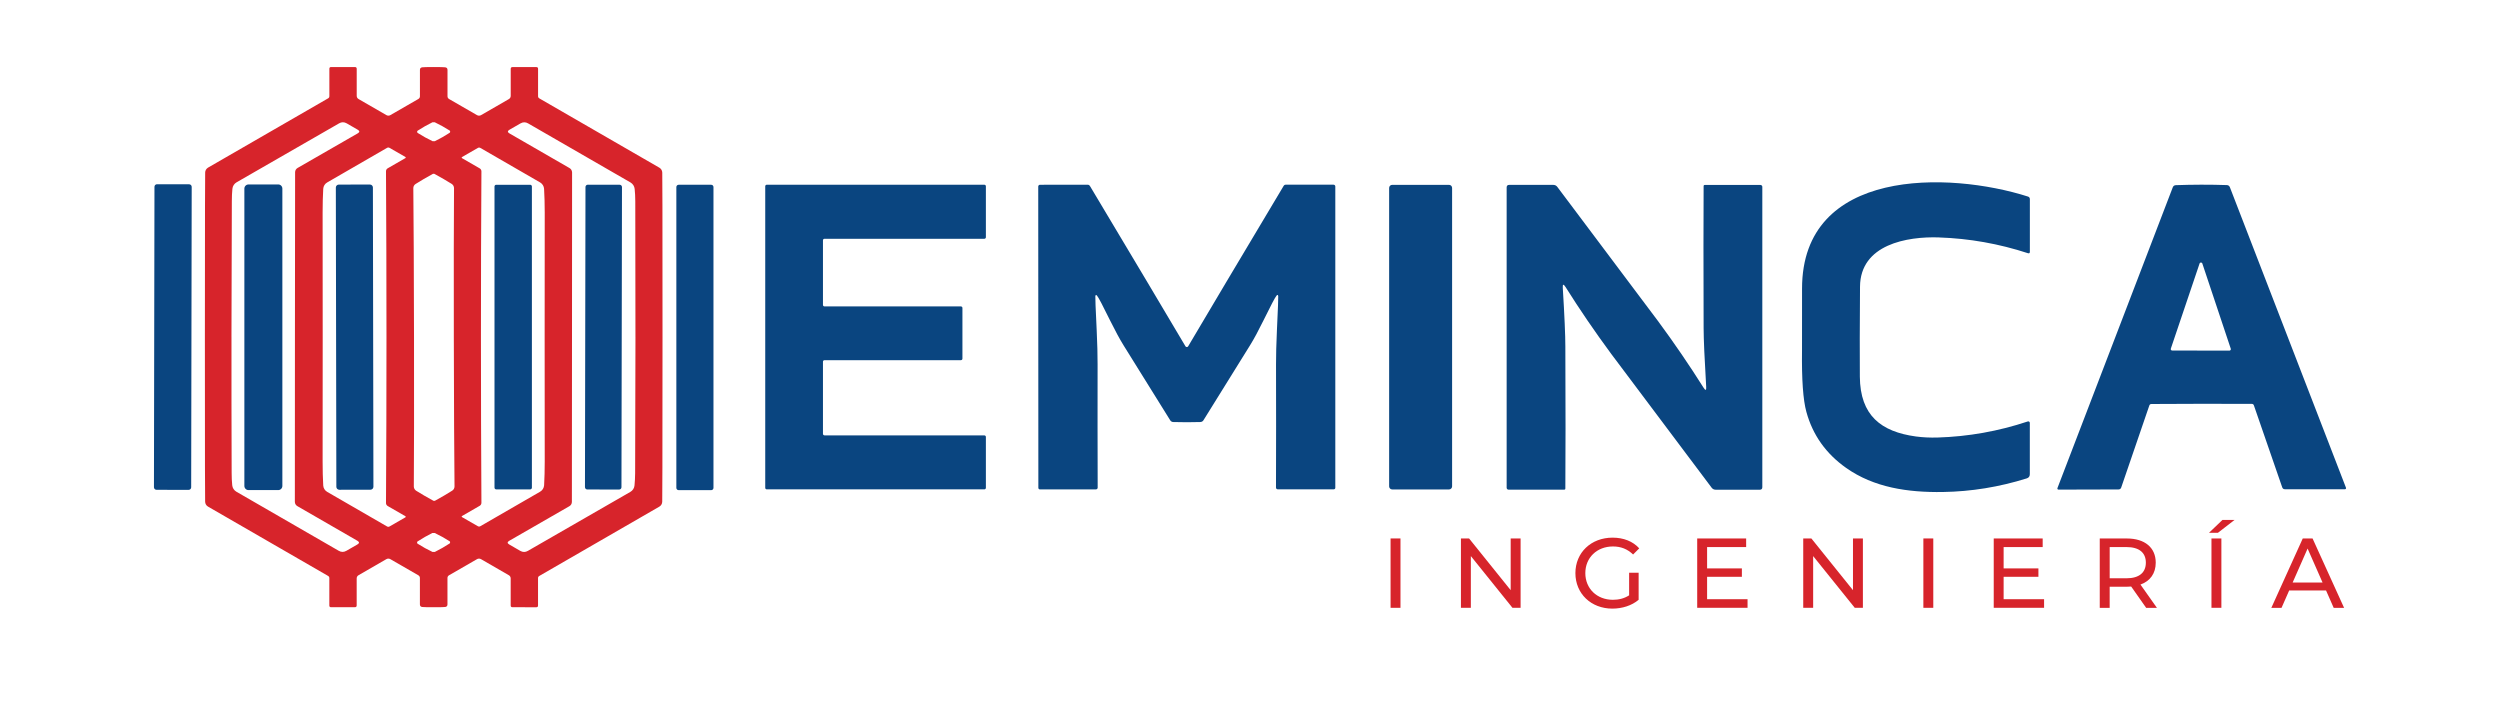 <?xml version="1.0" encoding="UTF-8"?><svg id="Capa_1" xmlns="http://www.w3.org/2000/svg" width="1500" height="428.04" viewBox="0 0 1500 428.04"><defs><style>.cls-1{fill:#d7242b;}.cls-2{fill:#0a4580;}</style></defs><path class="cls-1" d="M260.24,40.22c3.93,0,6.26.07,6.94.17.88.15,1.32.66,1.32,1.56v15.79c0,.73.32,1.3.98,1.69l16.74,9.65c.73.42,1.66.42,2.42,0l16.64-9.61c.76-.44,1.15-1.1,1.15-1.98v-16.16c0-.73.37-1.08,1.08-1.08h14.3c.68,0,1.03.34,1.03,1.03v16.45c0,.56.24,1,.76,1.3l72.05,41.6c1.05.61,1.69,1.74,1.71,2.96.02,3.81.05,10.58.1,20.33.05,10.17.05,36.32.05,78.38s-.02,68.19-.07,78.38c-.05,9.75-.07,16.52-.1,20.33-.02,1.22-.66,2.35-1.71,2.96l-72.05,41.6c-.51.29-.76.71-.76,1.3v16.45c0,.68-.34,1.03-1.03,1.03l-14.3-.02c-.73,0-1.08-.34-1.08-1.08v-16.16c0-.88-.39-1.54-1.15-1.98l-16.64-9.61c-.76-.44-1.69-.44-2.42,0l-16.74,9.65c-.66.37-.98.93-.98,1.69v15.79c0,.9-.44,1.42-1.34,1.56-.66.1-2.98.15-6.94.15s-6.26-.05-6.94-.15c-.88-.15-1.32-.66-1.32-1.56v-15.79c0-.76-.32-1.32-.98-1.69l-16.74-9.65c-.73-.44-1.66-.44-2.42,0l-16.64,9.61c-.76.44-1.15,1.1-1.15,1.98v16.16c0,.71-.37,1.08-1.08,1.08h-14.3c-.68,0-1.03-.34-1.03-1.03v-16.45c0-.56-.24-1-.76-1.3l-72.05-41.6c-1.05-.61-1.69-1.74-1.71-2.96-.02-3.81-.05-10.58-.1-20.33-.05-10.19-.05-36.32-.05-78.38s.02-68.21.07-78.41c.05-9.73.07-16.52.1-20.33,0-1.2.66-2.32,1.71-2.96l72.05-41.57c.51-.29.76-.73.76-1.3v-16.45c0-.68.34-1.03,1.03-1.03h14.3c.73,0,1.08.37,1.08,1.08v16.16c0,.88.39,1.54,1.15,1.98l16.64,9.61c.76.44,1.69.44,2.42,0l16.74-9.65c.66-.37.98-.93.98-1.69v-15.79c0-.88.44-1.39,1.32-1.54.68-.1,3.01-.17,6.97-.17M138.89,202.19c-.02,27.18,0,54.36.1,81.53,0,2.71.12,5.18.34,7.41.15,1.61,1.08,3.08,2.49,3.89l61.44,35.46c1.52.88,3.03.88,4.57,0l6.62-3.81c1.25-.73,1.25-1.47,0-2.2l-36.05-20.8c-.93-.54-1.49-1.52-1.49-2.59-.02-4.13,0-37.08.05-98.86.05-61.79.07-94.73.1-98.86,0-1.08.56-2.05,1.49-2.59l36.07-20.75c1.27-.73,1.27-1.47,0-2.2l-6.6-3.81c-1.54-.88-3.06-.88-4.57,0l-61.49,35.37c-1.42.81-2.35,2.25-2.52,3.89-.22,2.22-.34,4.69-.34,7.41-.12,27.18-.2,54.36-.22,81.53M250.29,79.01c0,.37.1.61.32.76,2.86,1.81,5.82,3.47,8.9,4.94.02.02.24.02.71.02.44,0,.68-.02.71-.02,3.06-1.49,6.01-3.18,8.85-5.03.22-.15.32-.39.32-.73,0-.29-.12-.49-.32-.64-2.86-1.83-5.84-3.47-8.9-4.94-.02-.02-.27-.02-.71-.02s-.68.02-.71.02c-3.06,1.49-6.01,3.18-8.85,5.03-.22.12-.32.34-.32.61M381.27,202.31c0-27.18-.02-54.36-.1-81.53-.02-2.71-.12-5.18-.37-7.41-.15-1.61-1.08-3.06-2.49-3.89l-61.44-35.44c-1.52-.88-3.03-.88-4.57,0l-6.62,3.81c-1.25.73-1.25,1.47,0,2.2l36.05,20.8c.93.51,1.49,1.52,1.52,2.59,0,4.11-.02,37.05-.05,98.84-.05,61.81-.07,94.76-.07,98.86,0,1.08-.59,2.08-1.52,2.59l-36.07,20.75c-1.25.73-1.25,1.47,0,2.2l6.62,3.84c1.54.88,3.06.88,4.57,0l61.49-35.39c1.42-.81,2.35-2.25,2.49-3.89.22-2.2.34-4.67.37-7.41.1-27.18.17-54.36.2-81.53M193.62,202.26c0,24.93-.02,49.83-.05,74.74,0,5.16.12,9.92.37,14.3.1,1.61,1,3.06,2.4,3.84l35.88,20.73c.51.29,1,.29,1.52,0l9.51-5.47c.24-.15.24-.51,0-.66l-10.63-6.13c-.64-.39-1.03-1.05-1.03-1.78.2-31.26.29-64.43.29-99.55s-.1-68.26-.29-99.52c0-.73.39-1.42,1.03-1.78l10.63-6.13c.24-.15.24-.51,0-.66l-9.51-5.47c-.51-.29-1-.29-1.52,0l-35.88,20.73c-1.39.78-2.3,2.22-2.4,3.84-.24,4.35-.37,9.12-.37,14.3.02,24.91.05,49.81.05,74.72M326.79,202.26c0-24.91,0-49.79.05-74.69,0-5.16-.15-9.9-.39-14.27-.1-1.59-1-3.03-2.37-3.84l-35.85-20.7c-.51-.29-1.03-.29-1.52,0l-9.51,5.47c-.24.15-.24.51,0,.66l10.63,6.13c.64.37,1.03,1.05,1.03,1.78-.2,31.21-.29,64.38-.29,99.45s.1,68.21.29,99.42c0,.76-.39,1.42-1.03,1.81l-10.61,6.13c-.27.15-.27.49,0,.66l9.48,5.45c.51.29,1.03.29,1.52,0l35.85-20.7c1.39-.78,2.27-2.22,2.4-3.84.24-4.35.37-9.12.37-14.27-.05-24.91-.05-49.79-.05-74.67M248.41,202.41c.07,41.57.02,71.42-.12,89.48,0,1.03.54,2,1.39,2.54,2.81,1.78,6.28,3.79,10.39,6.04.05.02.2.05.44.05s.39-.02.44-.05c4.11-2.27,7.58-4.28,10.39-6.09.86-.54,1.37-1.49,1.37-2.52-.2-18.09-.34-47.9-.42-89.5-.07-41.57-.02-71.42.12-89.48,0-1.03-.54-2-1.39-2.54-2.84-1.78-6.28-3.79-10.41-6.04-.02-.02-.17-.05-.42-.02-.27,0-.42,0-.44.02-4.11,2.27-7.58,4.3-10.39,6.09-.86.54-1.39,1.49-1.37,2.52.2,18.09.34,47.9.42,89.5M250.24,325.49c0,.34.12.59.32.73,2.86,1.83,5.84,3.47,8.92,4.94.02,0,.24.02.71,0h.71c3.06-1.52,6.01-3.2,8.85-5.06.2-.15.32-.39.32-.76-.02-.27-.12-.46-.34-.61-2.86-1.83-5.82-3.47-8.9-4.94h-1.42c-3.06,1.52-6.01,3.2-8.85,5.06-.22.15-.32.34-.32.64h0Z"/><path class="cls-2" d="M1163.4,142.45c-19.11-.64-47.22,4.15-47.39,29.57-.17,23.29-.2,41.28-.1,53.96.17,23.37,12.78,33.04,33.58,35.9,4.13.56,8.46.76,13,.64,18.45-.56,36.51-3.76,54.18-9.65.61-.2,1.22.24,1.22.88v30.75c0,1.3-.61,2.15-1.86,2.54-16.55,5.18-33.31,7.89-50.27,8.16-21.14.34-41.43-2.71-58.05-14.44-12.1-8.53-20.07-19.72-23.88-33.63-1.98-7.16-2.84-19.45-2.62-36.88.02-.76.02-13.12.02-37.05-.02-72.69,88.08-70.41,135.52-55.28.78.24,1.17.78,1.17,1.61v31.53c0,.81-.39,1.1-1.15.86-17.38-5.69-35.19-8.85-53.4-9.46h0Z"/><path class="cls-2" d="M114.71,292.38c.01.86-.7,1.54-1.54,1.54l-19.26-.03c-.84,0-1.53-.69-1.54-1.54l.31-180.27c-.01-.86.7-1.54,1.54-1.54l19.26.03c.84,0,1.53.69,1.54,1.54l-.31,180.27h0Z"/><path class="cls-2" d="M149.11,110.66h17.82c1.37,0,2.49,1.12,2.49,2.49v178.42c0,1.37-1.12,2.49-2.49,2.49h-17.82c-1.37,0-2.49-1.12-2.49-2.49V113.16c0-1.37,1.12-2.49,2.49-2.49h0Z"/><path class="cls-2" d="M224.05,292.04c-.01,1-.79,1.78-1.78,1.79l-18.67.03c-.99,0-1.8-.8-1.79-1.78l-.31-179.54c0-1,.79-1.78,1.78-1.79l18.67-.03c.99,0,1.8.8,1.79,1.78l.31,179.54h0Z"/><path class="cls-2" d="M426.71,294.09h-19.53c-.76,0-1.37-.61-1.37-1.37V112.23c0-.76.61-1.37,1.37-1.37h19.53c.76,0,1.37.61,1.37,1.37v180.49c0,.76-.61,1.37-1.37,1.37h0Z"/><path class="cls-2" d="M319.14,292.6c0,.56-.46,1.03-1.03,1.03h-20.38c-.56,0-1.03-.46-1.03-1.03V111.89c0-.56.46-1.03,1.03-1.03h20.38c.56,0,1.03.46,1.03,1.03v180.71h0Z"/><path class="cls-2" d="M372.88,292.33c.01.76-.62,1.4-1.4,1.39l-19.11-.03c-.77,0-1.38-.62-1.39-1.4l.31-180.08c-.01-.76.62-1.4,1.4-1.39l19.11.03c.77,0,1.38.62,1.39,1.4l-.31,180.08h0Z"/><path class="cls-2" d="M494.68,261.24h95.95c.49,0,.9.42.9.9v30.58c0,.49-.42.9-.9.9h-130.59c-.49,0-.9-.42-.9-.9V111.74c0-.49.42-.9.9-.9h130.59c.49,0,.9.42.9.9v30.62c0,.49-.42.9-.9.9h-95.95c-.49,0-.9.42-.9.9v38.79c0,.49.42.9.9.9h81.88c.49,0,.9.42.9.9v30.45c0,.49-.42.9-.9.9h-81.88c-.49,0-.9.42-.9.9v43.31c0,.49.42.9.9.9h0Z"/><path class="cls-2" d="M712.07,208.23c.17,0,.34-.02.51-.12.12-.07.22-.2.34-.37,11.36-19.28,30.48-51.35,57.29-96.25.27-.42.73-.68,1.22-.68h28.67c.59,0,1.08.46,1.08,1.05v180.84c0,.49-.42.9-.93.9h-33.61c-.59,0-1.08-.49-1.05-1.08.07-24.56.1-49.17.02-73.88-.02-5.55.17-12.37.54-20.51.61-13.12.88-19.94.78-20.48-.15-.81-.49-.9-1-.29-.81.9-3.42,5.87-7.87,14.93-3.01,6.13-5.67,11.07-7.99,14.81-10.36,16.74-19.7,31.75-28.01,45.07-.39.64-1.1,1.03-1.86,1.05-2.35.07-5.06.12-8.11.12s-5.77-.05-8.14-.12c-.76,0-1.44-.42-1.83-1.05-8.33-13.3-17.67-28.33-28.03-45.04-2.32-3.76-4.99-8.68-8.02-14.81-4.45-9.07-7.06-14.03-7.87-14.93-.51-.61-.86-.51-1,.29-.1.54.17,7.36.81,20.48.37,8.14.56,14.96.54,20.51-.05,24.71-.02,49.32.05,73.88.02.59-.44,1.08-1.05,1.08l-33.61.02c-.49,0-.93-.42-.93-.9l-.07-180.84c0-.59.46-1.05,1.08-1.05l28.67-.02c.49,0,.95.27,1.22.68,26.84,44.87,45.95,76.96,57.34,96.22.1.17.22.29.34.37.17.1.32.12.49.12h0Z"/><path class="cls-2" d="M871.26,291.84c0,1-.83,1.83-1.83,1.83h-34.12c-1,0-1.83-.83-1.83-1.83V112.74c0-1,.83-1.83,1.83-1.83h34.12c1,0,1.83.83,1.83,1.83v179.1h0Z"/><path class="cls-2" d="M994.63,192.39c9.92,13.44,19.06,26.84,27.47,40.18,1.22,1.96,1.76,1.78,1.61-.51-1-16.74-1.52-28.5-1.54-35.27-.12-36.88-.12-65.26,0-85.1,0-.46.24-.71.71-.71h33.39c.61,0,1.12.51,1.12,1.12v180.2c0,1.03-.51,1.54-1.54,1.54h-26.4c-1.03,0-1.86-.42-2.47-1.22-39.86-53.11-59.93-79.85-60.22-80.24-9.92-13.44-19.06-26.84-27.45-40.2-1.25-1.93-1.78-1.76-1.64.54,1.03,16.72,1.54,28.47,1.54,35.27.15,36.88.15,65.26,0,85.1,0,.46-.22.71-.71.71h-33.39c-.61,0-1.12-.51-1.12-1.12V112.47c0-1.03.51-1.54,1.54-1.54h26.4c1.03,0,1.86.39,2.47,1.22,39.86,53.11,59.93,79.85,60.22,80.24h0Z"/><path class="cls-2" d="M1320.77,110.81c5.33,0,10.41.07,15.28.24.95.02,1.59.49,1.91,1.37l69.63,180.23c.17.44-.15.9-.61.9h-36c-.83,0-1.39-.39-1.66-1.17l-16.99-49.15c-.22-.61-.64-.9-1.27-.9-9.95-.05-19.97-.07-30.11-.05-10.12,0-20.16.05-30.11.12-.61,0-1.05.32-1.25.9l-16.86,49.2c-.27.78-.83,1.17-1.66,1.17l-36,.1c-.46,0-.78-.46-.61-.9l69.17-180.4c.32-.88.95-1.34,1.91-1.37,4.86-.17,9.95-.27,15.25-.29M1302.49,209.19c-.2.56.22,1.12.81,1.12l34.36.07c.56,0,.98-.59.81-1.12l-17.08-51.18c-.27-.76-1.37-.76-1.64,0l-17.26,51.11h0Z"/><path class="cls-1" d="M834.34,323.07h5.95v41.62h-5.95v-41.62Z"/><path class="cls-1" d="M912.36,323.07v41.62h-4.88l-24.97-31.04v31.04h-5.95v-41.62h4.88l24.97,31.04v-31.04h5.95Z"/><path class="cls-1" d="M977.47,343.65h5.71v16.23c-4.16,3.51-9.93,5.29-15.76,5.29-12.78,0-22.18-8.98-22.18-21.29s9.39-21.29,22.3-21.29c6.6,0,12.19,2.2,16,6.42l-3.69,3.69c-3.45-3.33-7.37-4.82-12.07-4.82-9.63,0-16.59,6.72-16.59,16s6.96,16,16.53,16c3.51,0,6.78-.77,9.75-2.68v-13.56Z"/><path class="cls-1" d="M1048.53,359.52v5.17h-30.21v-41.62h29.37v5.17h-23.43v12.78h20.87v5.05h-20.87v13.44h24.26Z"/><path class="cls-1" d="M1117.74,323.07v41.62h-4.88l-24.97-31.04v31.04h-5.95v-41.62h4.88l24.97,31.04v-31.04h5.95Z"/><path class="cls-1" d="M1154.02,323.07h5.95v41.62h-5.95v-41.62Z"/><path class="cls-1" d="M1226.45,359.52v5.17h-30.21v-41.62h29.37v5.17h-23.43v12.78h20.87v5.05h-20.87v13.44h24.26Z"/><path class="cls-1" d="M1287.69,364.7l-8.98-12.78c-.83.06-1.72.12-2.62.12h-10.29v12.67h-5.95v-41.62h16.23c10.82,0,17.36,5.47,17.36,14.51,0,6.42-3.33,11.06-9.16,13.14l9.87,13.97h-6.48ZM1287.51,337.58c0-5.95-3.98-9.34-11.59-9.34h-10.11v18.73h10.11c7.61,0,11.59-3.45,11.59-9.39Z"/><path class="cls-1" d="M1333.48,311.96h7.25l-9.99,7.73h-5.35l8.09-7.73ZM1326.88,323.07h5.95v41.62h-5.95v-41.62Z"/><path class="cls-1" d="M1395.62,354.29h-22.12l-4.58,10.41h-6.12l18.85-41.62h5.89l18.91,41.62h-6.24l-4.58-10.41ZM1393.54,349.53l-8.98-20.4-8.98,20.4h17.96Z"/></svg>